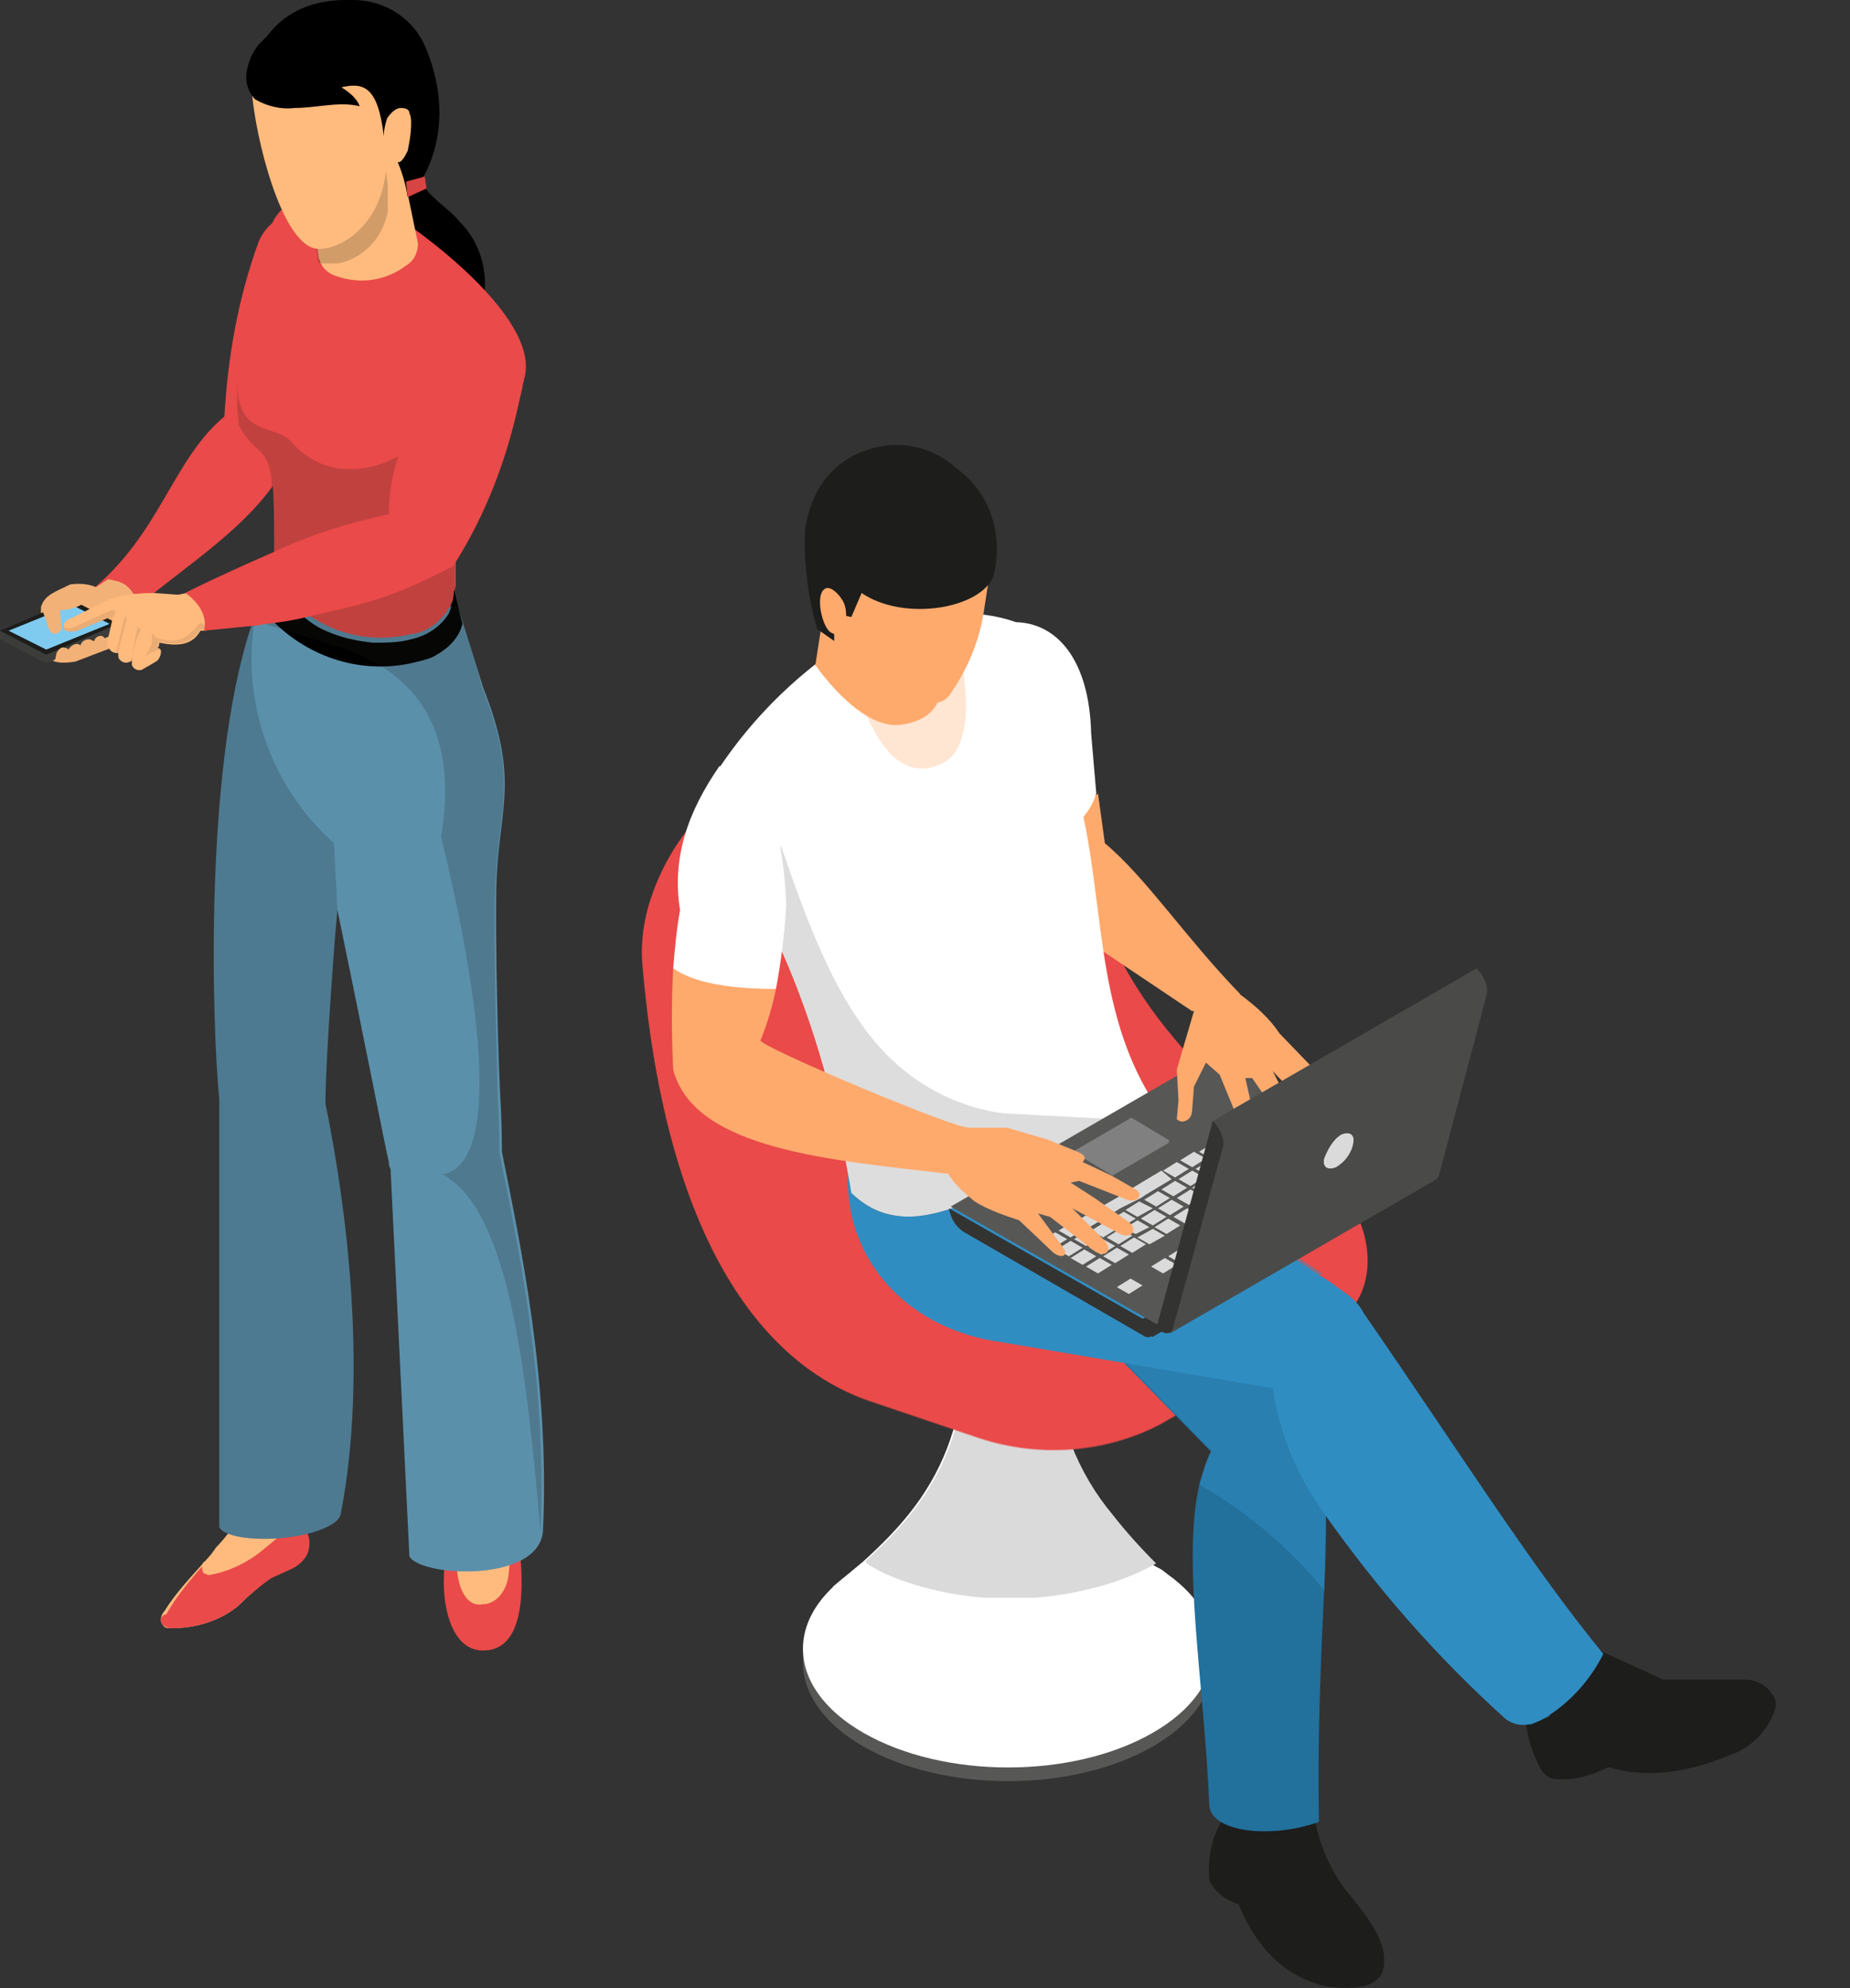 <?xml version="1.0" encoding="UTF-8"?><svg id="_レイヤー_1" xmlns="http://www.w3.org/2000/svg" xmlns:xlink="http://www.w3.org/1999/xlink" viewBox="0 0 108 116"><rect x="0" y="0" width="108" height="116" fill="#333333" stroke="none"/><defs><style>.cls-1{clip-path:url(#clippath);}.cls-2{fill:none;}.cls-2,.cls-3,.cls-4,.cls-5,.cls-6,.cls-7,.cls-8,.cls-9,.cls-10,.cls-11,.cls-12,.cls-13,.cls-14,.cls-15,.cls-16,.cls-17,.cls-18,.cls-19,.cls-20,.cls-21{stroke-width:0px;}.cls-22{opacity:.1;}.cls-23{clip-path:url(#clippath-1);}.cls-24{clip-path:url(#clippath-4);}.cls-25{clip-path:url(#clippath-3);}.cls-26{clip-path:url(#clippath-2);}.cls-27{clip-path:url(#clippath-7);}.cls-28{clip-path:url(#clippath-8);}.cls-29{clip-path:url(#clippath-6);}.cls-30{clip-path:url(#clippath-5);}.cls-31{clip-path:url(#clippath-9);}.cls-32{clip-path:url(#clippath-14);}.cls-33{clip-path:url(#clippath-13);}.cls-34{clip-path:url(#clippath-12);}.cls-35{clip-path:url(#clippath-10);}.cls-36{clip-path:url(#clippath-15);}.cls-37{clip-path:url(#clippath-11);}.cls-38{opacity:.2;}.cls-39{opacity:.3;}.cls-40{opacity:.5;}.cls-4{fill:#4d7a91;}.cls-5{fill:#5b90ab;}.cls-6{fill:#4a4a49;}.cls-7{fill:#7fcbf0;}.cls-8{fill:gray;}.cls-9{fill:#3c3c3b;}.cls-10{fill:#575756;}.cls-11{fill:#1d1d1b;}.cls-12{fill:#22709c;}.cls-13{fill:#d64443;}.cls-14{fill:#dadada;}.cls-15{fill:#308dc2;}.cls-16{fill:#333332;}.cls-17{fill:#f2b277;}.cls-18{fill:#fff;}.cls-19{fill:#ffaa6d;}.cls-20{fill:#ffbb7d;}.cls-21{fill:#ea4a49;}</style><clipPath id="clippath"><rect class="cls-2" width="108" height="116"/></clipPath><clipPath id="clippath-1"><rect class="cls-2" width="108" height="116"/></clipPath><clipPath id="clippath-2"><rect class="cls-2" x="50.49" y="79.42" width="17" height="13.8"/></clipPath><clipPath id="clippath-3"><rect class="cls-2" x="50.6" y="65.85" width="23.4" height="13.5"/></clipPath><clipPath id="clippath-4"><rect class="cls-2" x="37.49" y="52.45" width="32.9" height="32.2"/></clipPath><clipPath id="clippath-5"><rect class="cls-2" x="59.13" y="47.32" width="11.3" height="18.5"/></clipPath><clipPath id="clippath-6"><rect class="cls-2" x="39.89" y="54.37" width="11.2" height="20.1"/></clipPath><clipPath id="clippath-7"><rect class="cls-2" x="49.71" y="64.72" width="40.8" height="35.9"/></clipPath><clipPath id="clippath-8"><rect class="cls-2" x="44.1" y="49.36" width="22.1" height="21.6"/></clipPath><clipPath id="clippath-9"><rect class="cls-2" x="49.58" y="37.45" width="6.8" height="7.4"/></clipPath><clipPath id="clippath-10"><rect class="cls-2" x="18.44" y="5.97" width="4.2" height="9.4"/></clipPath><clipPath id="clippath-11"><rect class="cls-2" x="3.71" y="35.5" width="3.1" height="1.6"/></clipPath><clipPath id="clippath-12"><rect class="cls-2" x="6.78" y="35.87" width=".8" height="2.6"/></clipPath><clipPath id="clippath-13"><rect class="cls-2" x="7.51" y="36.53" width=".7" height="2.3"/></clipPath><clipPath id="clippath-14"><rect class="cls-2" x="8.47" y="36.23" width="3.9" height="2.1"/></clipPath><clipPath id="clippath-15"><rect class="cls-2" x="13.85" y="22.23" width="17.9" height="67.1"/></clipPath></defs><g class="cls-1"><g class="cls-23"><path class="cls-10" d="m67.3,92.1c4.7,2.7,4.7,7.1,0,9.8-4.7,2.7-12.2,2.7-16.9,0s-4.7-7.1,0-9.8c4.6-2.7,12.2-2.7,16.9,0"/><path class="cls-18" d="m67.3,91.3c4.7,2.7,4.7,7.1,0,9.8-4.7,2.7-12.2,2.7-16.9,0s-4.7-7.1,0-9.8c4.6-2.6,12.2-2.6,16.9,0"/><path class="cls-18" d="m68.4,92.1l-3.1.1-11.7.3-5,.1c.6-.5,1.2-1,1.8-1.5,1.1-1,2.1-2,3-3.2,1.8-2.4,2.8-5.3,2.8-8.2v-1.3c0-.5,0-1.1-.1-1.6h5.4c0,.7-.1,1.3-.1,2v.9c.1,3.2,1.3,6.3,3.4,8.8.8,1,1.7,2,2.6,2.9.4.1.7.4,1,.7"/><path class="cls-18" d="m60.7,75.6c.6.2.9.9.7,1.5-.1.3-.4.6-.7.7-1.2.6-2.6.6-3.8,0-.6-.2-.9-.9-.7-1.5.1-.3.4-.6.7-.7,1.2-.7,2.6-.7,3.8,0"/><g class="cls-26"><path class="cls-14" d="m67.49,91.22c-.7.4-1.4.7-2.2,1-3.8,1.3-7.9,1.4-11.7.3-1-.3-2.1-.7-3-1.3,0-.1-.1-.1-.1-.1,1.1-1,2.1-2,3-3.2,1.8-2.4,2.8-5.3,2.8-8.2,1.8-.2,3.5-.3,5.3-.1.1,3.2,1.3,6.3,3.4,8.8.7.9,1.6,1.9,2.5,2.8"/></g><path class="cls-21" d="m77.9,77.2l-7.6,4.4-2.6,1.5c-3.3,1.7-7.1,1.9-10.5.8l-6.5-2.2c-4.2-1.4-11.6-6.5-13.2-25.5-.1-1.3.1-2.6.5-3.8,1-3,3-5.5,5.6-7.1,1.9-1.4,4-2.5,6.3-3.2,5.7-1.7,10.5,2.4,12,5.8l2.9,6.8c3.1,7,9.6,11.4,13.3,14.7,2.1,1.9,2.6,6.2-.2,7.8"/><g class="cls-40"><g class="cls-25"><path class="cls-21" d="m70.6,67.85c4.6,2.6,4.6,6.9,0,9.6s-12,2.6-16.6,0-4.6-6.9,0-9.6,12-2.6,16.6,0"/></g></g><g class="cls-40"><g class="cls-24"><path class="cls-21" d="m70.3,81.65l-2.6,1.5c-3.3,1.7-7.1,1.9-10.5.8l-6.5-2.2c-4.2-1.5-11.6-6.5-13.2-25.5-.1-1.3.1-2.6.5-3.8.2,3.5.8,7,1.8,10.3,1.4,5.3,4.4,10,8.4,13.7,6.1,5.2,14.3,7.1,22.1,5.2"/></g></g><g class="cls-40"><g class="cls-30"><path class="cls-21" d="m61.63,56.72c.3,1.4.4,2.9.2,4.4s-1.3,2.7-2.8,3.2c3.9-.7,7.8-.1,11.3,1.6-5.1-4-8.6-12.4-10.7-18.6.5,3.2,1.6,7,2,9.4"/></g></g><g class="cls-40"><g class="cls-29"><path class="cls-21" d="m39.89,54.37c.6,4.2,1.7,8.3,3.4,12.2,1.3,3,3.2,5.8,5.7,8-1.2-2.6-.2-5.6,2.2-7-1.4.2-2.8-.1-4-.9-1.2-.9-2.2-1.8-3.1-3-1.5-2-3.3-6.1-4.2-9.3"/></g></g><path class="cls-19" d="m64.5,49.2l-.4-2.9-4,3.3,1,3.7,8.5,5.7,2.8-1c-3.2-3.3-5.5-6.8-7.9-8.8"/><path class="cls-18" d="m63.7,42.8c-.1-4.3-2-6.5-4.5-6.5l-1.6,4.2,2.4,9.1c2.1-.7,3.5-1.7,4-3.3l-.3-3.5Z"/><path class="cls-11" d="m87,96.9l2,2.4c0,1.4.3,2.8,1,4,.2.3.5.5.8.5,1.1.1,2.1-.2,3.1-.7,2.2.7,4.7.3,7.1-.7,1.2-.4,2.2-1.4,2.6-2.6.1-.3.1-.6-.1-.9l-.1-.1c-.3-.5-.9-.8-1.5-.8h-4.8l-3.5-1.6-3.1-2.4-3.5,2.8v.1Z"/><path class="cls-11" d="m71.3,104.6v1.7c-.6,1-.8,2.2-.7,3.4.3.7,1,1.2,1.7,1.4,1.2,2.9,3,4.3,5.1,4.8,1.7.2,2.8.1,3.3-.8.5-1.6-.8-3.2-2.2-4.9-.8-1.1-1.4-2.4-1.7-3.8l-.6-2.9h-5v1.1h.1Z"/><path class="cls-12" d="m77.3,92.8c-.2,4.3-.4,8.8-.3,13.5-2.8,1-6.2.6-6.4-.9-.3-7.2-1.6-14.2-.6-18.7.2-.7.4-1.4.7-2l-5.1-5.2-10.2-10.7,2.5-1.9,3.3-2.5.3-.3,4.1-.8c.1.1.2.1.3.2.2.1.4.2.5.4.5.4,1,.8,1.5,1.2,1.6,1.4,3,2.9,4.2,4.6.5.8,1,1.5,1.5,2.3.6,1.1,1.2,2.2,1.7,3.4.5,1.2,1,2.5,1.4,3.8.3,1.7.5,3.4.6,5.1.1,1.3.1,2.6.1,4,0,1.5,0,3-.1,4.5"/><path class="cls-15" d="m93.6,96.5c-.7,1.4-1.8,2.7-3.2,3.6-.3.2-.7.4-1.1.5-.5.1-1,0-1.4-.3-4-3.6-7.5-7.6-10.6-12-1.6-2.2-2.6-4.7-3-7.3l-8.8-1.5-7.1-1.2c-5.1-.7-8.8-4.4-8.9-9.2,0-.8.1-1.6.2-2.4l11.3-2.1,4.7-.9.4-.1c0,.2.1.3.1.4.4.5.9.9,1.5,1.2-.2.5-.5,1-.9,1.4-.6.7-1.4,1.2-2.3,1.5,3.1.9,6.1,2.3,8.9,4,1.1.7,2.3,1.4,3.6,2.3.4.2.8.5,1.2.8.6.4,1.1.8,1.4,1.4,5.4,7.8,9.8,14.8,14,19.9"/><g class="cls-40"><g class="cls-27"><path class="cls-15" d="m90.51,100.12l-1.1.5c-.5.1-1,0-1.4-.3-4-3.6-7.5-7.6-10.6-12,0,1.5-.1,3-.1,4.5-2-2.5-4.5-4.6-7.3-6.2.2-.7.4-1.4.7-2l-5.1-5.2-7.1-1.2c-5-.7-8.7-4.4-8.8-9.2l2.8-.1,5.4-2,6.2-2.2,2.9,1.8,5.1,3.2c.5.8,1,1.5,1.5,2.3,1.1.7,2.3,1.4,3.6,2.3-.7.3-1.3.7-1.9,1.1-1.4,1-2.4,2.3-2.2,3.5l2.7,1.2c.4,1.5.9,2.9,1.5,4.3,2.5,5.3,7.1,10.5,13.2,15.7"/></g></g><path class="cls-18" d="m67.9,65.1c-1,.2-1.9.5-2.9.9-6,2.4-11.4,7.4-15.3,3.6-.8-4.9-2.1-9.7-4.1-14.2l-1.5-3.8-2.5-6.2c2.4-3.8,5.8-7,9.8-9.1,2.9-.6,5.7-.8,7.9,0l2.8,6.8,1.2,4.8c1.2,5.9.8,12,4.6,17.2"/><g class="cls-38"><g class="cls-28"><path class="cls-10" d="m66.2,65.36l-1.1.6c-6,2.4-11.5,7.5-15.4,3.7-.7-4.9-2.1-9.7-4.1-14.3l-1.5-3.7,1.5-2.3c1.7,5,3.5,9.7,6.5,12.5,1.8,1.7,4.1,2.8,6.5,3.1l7.6.4Z"/></g></g><path class="cls-19" d="m56.6,65.8c-.8.1-12.4-4.8-12.2-5.1.4-1,.7-2,.9-3l-6-1.2c-.1,1.9-.1,3.9,0,5.9,1.2,4.7,9.3,5.3,16.2,6.1.1,0,1.3-2.7,1.1-2.7"/><path class="cls-19" d="m48.3,34.3l-.7,4.5s2.5,3.7,4.9,3.5c3.4-.4,2.3-3.5,2.3-3.5l-.4-4.1-6.1-.4Z"/><g class="cls-39"><g class="cls-31"><path class="cls-19" d="m49.58,38.25l6.3-.8s1.7,6.2-1.1,7.2c-3.9,1.5-5.2-6.4-5.2-6.4"/></g></g><path class="cls-19" d="m49,36c0,.5.1,1,.3,1.5.2.4.3.8.6,1.2,1.2,1.1,2.6,1.9,4.1,2.3.5.1,1.1,0,1.4-.4,1-1.4,1.7-3,2-4.7l.4-2.6c-.1-3.8-1.4-6.7-5.6-7.2-2.5.3-4.5,2.3-4.9,4.8-.2,1.3-.1,2.7.4,3.9l1.3,1.2Z"/><path class="cls-11" d="m47.7,36.7l1,.7v-1.6l1,.2.6-1.4c2.5,1.7,7,.9,7.7-1,.6-2.4-.2-4.9-2.2-6.3-1.1-1-2.6-1.5-4.1-1.3-2.7.4-4.3,2.2-4.7,4.9-.1,2.1.2,4,.7,5.8"/><path class="cls-19" d="m49.4,36.2c0-.5,0-.9-.3-1.3-.2-.3-.7-.8-1-.5-.5.4-.1,2.2.4,2.5.7.4.9-.2.9-.7"/><path class="cls-18" d="m45.9,52.8c-.2-4.8-1.3-7.8-3.9-8.1-1.8,2.6-2.8,5.3-2.3,8.4-.2,1.1-.3,2.2-.4,3.4,1.3.9,3.5,1.2,6,1.2.3-1.6.5-3.2.6-4.9"/><rect class="cls-16" x="66.73" y="75.99" width="3.6" height="1.2" transform="translate(-29.12 44.53) rotate(-30)"/><path class="cls-16" d="m55.4,70.5l12.1,6.9c0,.5-.4.8-.8.5l-10.4-6c-.5-.3-.8-.8-.9-1.4h0Z"/><path class="cls-10" d="m82.9,68.4l-12-6.9-15.4,8.9,12.1,6.9,15.3-8.9Z"/><path class="cls-14" d="m66,74.6l.7.4-.8.5-.7-.4.8-.5Z"/><path class="cls-14" d="m68.7,73.8l-.8.5-.7-.4.8-.5.7.4Z"/><path class="cls-14" d="m69,72.8l.7.4-.8.5-.7-.4.8-.5Z"/><path class="cls-14" d="m70,72.2l.7.4-.8.5-.7-.4.8-.5Z"/><path class="cls-14" d="m71,71.6l.7.4-.8.5-.7-.4.8-.5Z"/><path class="cls-14" d="m73.8,70.9l-.8.5-.8-.4.8-.5.8.4Z"/><path class="cls-14" d="m74.1,69.9l.7.4-.8.5-.7-.4.8-.5Z"/><path class="cls-14" d="m75.1,69.3l.7.4-.8.5-.7-.4.8-.5Z"/><path class="cls-14" d="m72.3,66.3l-.7-.4.8-.5.7.4-.8.5Z"/><path class="cls-14" d="m73.3,65.7l-.7-.4.8-.5.7.4-.8.5Z"/><path class="cls-14" d="m73.7,64.8l.8-.5.7.4-.8.5-.7-.4Z"/><path class="cls-14" d="m61.5,72.8l-.7-.4.8-.5.7.4-.8.5Z"/><path class="cls-14" d="m62.5,72.2l-.7-.4.8-.5.7.4-.8.5Z"/><path class="cls-14" d="m68.4,68.8l-1.5.9-.3.2-.2.1-.4.2-.6.3-.8.5-1,.6-.7-.4,2.8-1.6.1-.1,2-1.2.6.5Z"/><path class="cls-14" d="m68.6,68.7l-.7-.4.8-.5.7.4-.8.5Z"/><path class="cls-14" d="m69.6,68.1l-.7-.4.8-.5.7.4-.8.5Z"/><path class="cls-14" d="m70,67.2l.8-.5.7.4-.8.5-.7-.4Z"/><path class="cls-14" d="m72.5,66.4l.8-.5.7.4-.8.5-.7-.4Z"/><path class="cls-14" d="m73.5,65.8l.8-.5.7.4-.8.5-.7-.4Z"/><path class="cls-14" d="m74.5,65.3l.8-.5.7.4-.8.5-.7-.4Z"/><path class="cls-14" d="m61.7,72.9l.8-.5.7.4-.8.5-.7-.4Z"/><path class="cls-14" d="m64.2,72.2l-.8.5-.7-.4.8-.5.7.4Z"/><path class="cls-14" d="m65.2,71.7l-.8.5-.7-.4.8-.5.7.4Z"/><path class="cls-14" d="m66.3,71.1l-.8.5-.7-.4.8-.5.7.4Z"/><path class="cls-14" d="m67.3,70.5l-.9.5-.7-.4.8-.5.8.4Z"/><path class="cls-14" d="m68.3,69.9l-.8.5-.7-.4.8-.5.7.4Z"/><path class="cls-14" d="m69.3,69.3l-.8.5-.7-.4.8-.5.7.4Z"/><path class="cls-14" d="m70.3,68.7l-.8.5-.7-.4.8-.5.7.4Z"/><path class="cls-14" d="m71.3,68.1l-.8.5-.7-.4.8-.5.7.4Z"/><path class="cls-14" d="m73.3,66.9l.8-.5.7.4-.8.5-.7-.4Z"/><path class="cls-14" d="m75.9,66.2l-.9.5-.7-.4.8-.5.8.4Z"/><path class="cls-14" d="m75.4,65.7l.8-.5.7.4-.8.5-.7-.4Z"/><path class="cls-14" d="m62.5,73.4l.8-.5.7.4-.8.5-.7-.4Z"/><path class="cls-14" d="m65.1,72.7l-.8.5-.7-.4.8-.5.7.4Z"/><path class="cls-14" d="m64.6,72.2l.8-.5.7.4-.8.5-.7-.4Z"/><path class="cls-14" d="m65.6,71.7l.8-.5.7.4-.8.4-.7-.3Z"/><path class="cls-14" d="m66.6,71.1l.8-.5.7.4-.8.5-.7-.4Z"/><path class="cls-14" d="m67.6,70.5l.8-.5.7.4-.8.5-.7-.4Z"/><path class="cls-14" d="m70.2,69.8l-.8.5-.7-.4.8-.5.7.4Z"/><path class="cls-14" d="m69.6,69.3l.8-.5.7.4-.8.5-.7-.4Z"/><path class="cls-14" d="m72.4,68.5l-1,.6-.7-.4,1-.6-.9-.5.8-.5.9.5.3.2.4.2-.6.3-.2.2Z"/><path class="cls-14" d="m74.9,67.8l-.7-.4.8-.5.7.4-.8.5Z"/><path class="cls-14" d="m76.1,66.3l.7.4-.8.5-.7-.4.8-.5Z"/><path class="cls-14" d="m76.2,66.2l.8-.5.7.4-.8.5-.7-.4Z"/><path class="cls-14" d="m63.4,73.9l.8-.5.7.4-.8.5-.7-.4Z"/><path class="cls-14" d="m65.1,73.7l-.7-.4.8-.5.7.4-.8.5Z"/><path class="cls-14" d="m65.4,72.7l.8-.5.7.4-.8.5-.7-.4Z"/><path class="cls-14" d="m67.3,71.7l.7.4-.9.5-.7-.4.9-.5Z"/><path class="cls-14" d="m67.4,71.6l.8-.5.7.4-.8.5-.7-.4Z"/><path class="cls-14" d="m68.5,71l.8-.5.7.4-.8.5-.7-.4Z"/><path class="cls-14" d="m70.2,70.8l-.7-.4.8-.5.7.4-.8.5Z"/><path class="cls-14" d="m70.5,69.8l.8-.5.7.4-.8.5-.7-.4Z"/><path class="cls-14" d="m72.5,68.6l.3-.2.5-.3.7.4-.5.3-.3.2-1,.6-.7-.4,1-.6Z"/><path class="cls-14" d="m77.4,68.3l-.8.5-.7-.4.8-.5.7.4Z"/><path class="cls-14" d="m77.8,67.3l.7.4-.8.5-.7-.4.8-.5Z"/><path class="cls-14" d="m78.8,66.7l.7.4-.8.5-.7-.4.8-.5Z"/><path class="cls-8" d="m62.8,67.3l2,1.2c.1.1.2.1.3,0l3.1-1.8q.1-.1,0-.2l-2-1.2c-.1-.1-.2-.1-.3,0l-3.1,1.8c-.1,0-.1.1,0,.2-.1-.1-.1,0,0,0"/><path class="cls-19" d="m54.7,65.5l1.9.3h2.2l2.4.7,1.7.7c.5.2.5.4.3.6l1.7.8,1.4.8c.5.3.1.8-.5.6l-2.8-1.1-.5.1,1.4.9,2,1.4c.6.5.1,1-.5.7l-2.8-1.5,1.9,1.9c.5.6,0,1-.6.6l-2.6-2-.7-.2,1.4,1.9c.5.6-.1.8-.6.3l-1.9-1.8c-.9-.3-1.8-.6-2.6-1.1-.6-.5-1.2-1-1.6-1.7l-2-.4c0-1.3-.2-2.5,1.4-2.5"/><path class="cls-19" d="m72.5,58.1c.8.6,1.6,1.3,2.2,2.2l2.7,2.8c.4.5-.1.8-.5.4l-.9-.8,1.2,1.7c.4.5-.1.9-.6.5l-2.3-2.4,1.5,2.9c.3.6-.3.9-.7.4l-2-2.9h-.4l.7,3.1c.2.6-.5.8-.8.1l-1.4-3.4-.8-.7-.7,1.4-.1,1.3c0,.3-.1.6-.4.7-.2.1-.4,0-.5-.1h0l.1-1.1-.1-1.8,1-3.4-.7-.9,2-1.1,1.5,1.1Z"/><path class="cls-6" d="m82.9,68.6l3.3-12.1c.4.4.7,1,.6,1.5l-2.8,10.6c-.2.4-.6.4-1.1,0h0Z"/><path class="cls-6" d="m70.8,65.4l-2.5,12.4,15.4-8.9,2.5-12.4-15.4,8.9Z"/><path class="cls-16" d="m67.5,77.5l3.3-12.1c.4.4.7,1,.6,1.5l-2.9,10.5c-.1.5-.5.5-1,.1h0Z"/><path class="cls-14" d="m77.3,67.6c-.1.5.2.7.7.5.5-.3.9-.8,1-1.4.1-.5-.2-.7-.7-.5-.5.3-.8.9-1,1.4"/><path class="cls-21" d="m20.3,15.9c-1,4.2-1.8,8.8-3.7,11.4-1.9,3.4-5.8,5.7-8.7,8.2-.8-.5-1.4-.6-2.4-1.2,3.9-3.3,4.6-7.5,7.6-10,.2-3.5.8-6.9,2-10.2,1.2-2.8,5.7-2.2,5.2,1.8"/><path class="cls-3" d="m25.9,18.5c-.5-.3-.9-.6-1.4-.9-1.1-.9-1.6-2.4-1.3-3.8.2-1.2,1-2.5.6-3.7l.7-.4c0,.7.3,1.4.8,1.8.5.5,1.1.9,1.5,1.4.9.9,1.4,2,1.5,3.3.1,1.7-.6,3.5.1,5-.4-1.2-1.3-2.2-2.5-2.7"/><path class="cls-21" d="m30.3,90c.3,2.6.4,6.4-2.2,6.3-2.1-.1-2.5-3.7-2-5.8.1-.4.2-.8.5-1.2.7-.9,1.9-1.2,2.9-.5.6.4.9,1.1.9,1.7l-.1-.5Z"/><path class="cls-20" d="m26.7,91.8c-.4-3.6,3.5-3.9,3,0-.1,1.1-.8,1.8-1.5,1.8-1,.2-1.4-1-1.5-1.8"/><path class="cls-20" d="m13.9,93.7c-1.1.9-2.5,1.3-3.9,1.3-.2,0-.4,0-.5-.2-.2-.2-.1-.6.1-.8,1.3-2.1,3.7-3.9,4.7-6.1.1-.3.2-.5.4-.7.3-.3.8-.2,1.2-.3.4-.1.8-.3,1.1-.2.3.2.4.6.5.9.1.4.3,1.3.4,1.7.1.4.2.8.1,1.1-.2.5-.5.8-.9,1s-.9.4-1.3.6c-.7.6-1.3,1.1-1.9,1.7"/><path class="cls-21" d="m9.5,94.8c.1.1.3.2.5.2,1.4,0,2.8-.4,3.9-1.3.6-.6,1.2-1.1,1.9-1.6.4-.2.9-.4,1.3-.6s.8-.6.9-1,.1-.8-.1-1.1c-.1-.3-.2-1.2-.3-1.5v-.1c-.1-.3-.2-.8-.5-.9-.3-.2-.7.1-1.1.2s-.9,0-1.2.3c-.2.2-.4.4-.4.7-.4.9-1,1.6-1.7,2.3-1.1,1.2-2.2,2.4-3,3.8-.3,0-.4.4-.2.6"/><path class="cls-20" d="m11.8,91.4c0,.1,0,.3.1.4.1,0,.2.1.3.1,1.2-.2,2.4-.8,3.3-1.6.5-.4,1-.8,1.4-1.3.2-.3.4-.7.6-1v-.1c-.1-.3-.1-1.1-.4-1.3-.3-.2-.8,0-1.2.1-.4.1-1-.1-1.3.1-.2.2-.1.8-.2,1-.5.9-1.1,1.8-1.8,2.5-.2.3-.4.6-.6.8-.1,0-.2.1-.2.3"/><path class="cls-4" d="m15,35.6c.2-.6.5-1.2.8-1.9,1.8.5,3.5,1.4,5,2.6.6.5,1,1.2.9,2,0,.1-.1.3-.1.4l-.2,1.2-.8,6.3-.9,6.9c-.1.8-.7,8.6-.7,11.3,1.2,5.8,2.5,15.6.9,23.9-.1.5-.7.8-1.6,1.1-2,.6-5.1.5-5.5-.3v-25c-.4-3.9-1-20.2,2.2-28.5"/><path class="cls-5" d="m19.5,49.2l.2,3.9c1.8,8.7,2.7,13.4,3,14.7,0,.3.1.4.1.4l1.1,22.6c.6,1.2,7.6,1.6,7.8-1.5.4-8.7-1.3-16.6-2.4-22.1,0-.5,0-1.7-.1-3.3-.2-4.3-.3-11.2-.2-12.8.2-4.1,1.3-5.7-.8-11l-.9-2.9-.6-1.9c-.1,0-.2,0-.4.1-1.5.2-3,.1-4.5-.3-1.5-.4-3.2-1-5.9-1.9-.5,1-.8,2-1,3.1,0,.1,0,.2-.1.3-.6,4.6,1.1,9.4,4.7,12.6"/><path class="cls-21" d="m14,24.8c.2.4.5.8.8,1.1.3.3.6.6.8.9.2.4.3.9.3,1.3.1,1.1.1,2.3.1,3.4v1.5c0,.5.2,1,.4,1.4.2.3.4.6.7.8.2.2.5.4.8.6,1.8,1.3,4,1.7,6.1,1.2.9-.1,1.7-.7,2.2-1.5.1-.1.1-.3.2-.4.1-.3.1-.6.2-.9v-1.6c.2-2,.9-3.9,1.9-5.6,0-.1.1-.1.1-.2.6-1,1.1-2,1.5-3.1.2-.5.4-1.1.5-1.6.1-.3.1-.6.1-.8-.1-3.7-7.4-8.7-8.3-9.1-1.1-.5-2.2-.8-3.4-.9-1.2-.1-2.4.5-3,1.5-.7,1.3-.3,2.8-.6,4.3-.3,1.3-1.3,2.4-1.7,3.7-.5,1.4-.3,2.8.3,4"/><path class="cls-3" d="m15.2,35c.2.5.5,1,.9,1.4,2.2,2.1,5.3,3,8.3,2.2.4-.1.8-.2,1.1-.4.7-.4,1.3-1,1.5-1.8l-.5-2c0,.5-.1.9-.3,1.4-.5.8-1.3,1.3-2.2,1.5-.7.2-1.5.2-2.2.2-1-.1-1.9-.3-2.8-.7-.7-.3-1.3-.8-1.8-1.3-.3-.2-.5-.5-.7-.8-.2-.4-.4-.9-.4-1.4-.4.4-.6,1-.9,1.7"/><path class="cls-20" d="m22.6,5.5l1.8,8.7c0,.5-.2,1-.7,1.3-1.2.9-2.7,1.1-4.1.6-.3-.1-.6-.3-.8-.6,0-.1-.1-.1-.1-.2s-.1-.2-.1-.3l-1.2-8.8,5.2-.7Z"/><g class="cls-38"><g class="cls-35"><path class="cls-11" d="m18.44,14.27l.1.8c0,.1,0,.2.1.3,2.1.4,4.5-1.6,4-4.6-.2-1,0-2-.1-3,0-.5-.1-1.1-.2-1.8,0,.3,0,.5.1.7.1,1,.1,2,.1,3-.1.9-.4,1.8-.9,2.6,0,.1-.1.1-.1.2-.1.2-.2.3-.4.5-.7.6-1.5,1-2.3,1.2-.1.1-.2.1-.4.1"/></g></g><path class="cls-20" d="m22.8,7.5c0,.9-.1,1.8-.3,2.7-.4,3.1-2.8,4.5-4.1,4.3-2-.4-3.5-6.5-3.7-9.2v-1.2c.2-1.1,1-2,2.1-2.2,1.2-.3,2.4-.2,3.5.2.3.1.6.2.9.4s1.1-.3,1.3-.1c.3.2.2,3.7.3,5.1"/><path class="cls-3" d="m20.6,0c1.9,0,3.6,1.1,4.3,2.9,1.9,4.7-.3,8-1.1,8.6-.2-1.3-.7-2.5-1.4-3.6-.7-5.8-3.4-.8-7.7-2.6-.3-.1,0-5.5,5.9-5.3"/><path class="cls-20" d="m23.4,6.3c-.3,0-.6.3-.8.6-.1.3-.2.7-.2,1.1s0,.9.2,1.3c.1.1.2.2.3.2.2,0,.5,0,.6-.2.1-.1.2-.3.3-.5.1-.5.2-1,.2-1.6,0-.2,0-.4-.1-.6,0-.2-.2-.3-.5-.3"/><path class="cls-13" d="m23.8,11.5l1.1-.5-.1-.7-1.1.3.1.9Z"/><path class="cls-3" d="m14.9,5.8c.7.4,1.5.6,2.3.5,1.3,0,2.6-.4,3.8-.1-.3-.8-1.3-1.2-2-1.7-.7-.4-1.2-.3-1.8-.8-.7-.5-1-1.4-.9-2.3-.4.4-.8.8-1.2,1.2-.4.5-.6,1-.7,1.6-.1.6.1,1.2.5,1.6"/><path class="cls-17" d="m2.4,35.4l-.1,2.3.7.8c.3.2.8.2,1.4.1l2.1-.8.5-.7,1-1.1c.2-.9-.3-1.9-1.2-2.1-.1,0-.3-.1-.5-.1l-.9.6-3,1Z"/><path class="cls-9" d="m6.9,36.9v-.5l-2.7-.9-4.2,1.3v.5l2.7,1.4,4.2-1.8Z"/><path class="cls-11" d="m6.9,36.4l-2.7-1.4-4.2,1.8,2.7,1.4,4.2-1.8Z"/><path class="cls-7" d="m.5,36.8l3.7-1.5,2.2,1.1-3.7,1.5-2.2-1.1Z"/><path class="cls-17" d="m2.4,35.4l.5,1.4c.2.3.5.2.7-.1l-.1-1.1c.7,0,1.5-.3,1.9-.9l.6-.2c-.5-.4-1.2-.5-1.9-.4-.8.4-1.5.6-1.7,1.3"/><path class="cls-17" d="m3.2,38.6l.1-.5c.1-.2.3-.4.5-.3q.1,0,.2.1c.1-.2.4-.4.6-.3,0,0,.1,0,.1.1,0-.2.2-.4.5-.4.1,0,.2.1.3.1.1-.4.7-.4.6,0v.2l-1.8.8-1.1.2Z"/><path class="cls-20" d="m7.6,37.7c-.1.2,0,.4,0,.6l.1.1h.1c.2.1.5,0,.7-.1l.5-.3s.1-.1.2-.2c.1-.1.1-.2.1-.3,0-.2-.1-.3-.3-.3h-.2q-.1,0-.1.1l.1-.2.1-.2v-.1l-.9-.8-.2.6-.1.5-.1.6Z"/><path class="cls-20" d="m6.3,35l.5.8.4.6.1.2.1.2.2.3h.3l.1.1h.2l.7.2h.1c.1,0,.2.1.3.1,1,.2,1.9.2,2.4-.7h.3c.2-.1.3-.4.4-.6-.1-.8-.7-1.5-1.5-1.6l-.5.1-1.4-.1c-1,0-1.9.1-2.7.4"/><path class="cls-20" d="m4.5,36.8l2.2-.9h.1l.1-.1-.1-.1v-.2l-.5-.5-2.2,1.1c-.1,0-.2.1-.3.2-.2.3-.1.7.7.5"/><path class="cls-20" d="m6.7,35.5l-.4,1.8c-.1.5.2.8.5.8h.2l.4-1.4.1-.4h0l-.1-.1-.2-.2-.5-.5h0Z"/><g class="cls-22"><g class="cls-37"><path class="cls-11" d="m4.51,36.8l2.2-.9-.4,1.2.4-1.3h0v-.2h-.2l-2,.9c-.3.2-1,.3-.8-.3-.1.4,0,.8.8.6"/></g></g><g class="cls-22"><g class="cls-34"><path class="cls-11" d="m7.28,35.87v.1l-.1.4-.4,1.7h.1c0,.2,0,.3.1.4l.5-1.8.1-.4h0v-.1l-.2-.1-.1-.2Z"/></g></g><path class="cls-20" d="m6.9,38v.1c0,.2,0,.3.1.4.2.2.4.2.6.1.1,0,.1-.1.1-.1h0v-.1l.3-1.2.1-.2v-.1l-.2-.2-.1-.1-.3-.5-.1-.1h0v.1l-.1.4-.4,1.5"/><g class="cls-22"><g class="cls-33"><path class="cls-11" d="m8.01,36.53v.2l-.1.4-.2,1.2-.1.3c.1,0,.1-.1.1-.1v.3l.1-.3.3-1.3.1-.4v-.1l-.2-.2Z"/></g></g><path class="cls-20" d="m7.7,38.3s0,.1,0,0v.5c.1.3.5.4.7.2.1,0,.1-.1.2-.1l.5-.3c.2-.1.3-.4.3-.6,0-.1-.1-.2-.2-.2s-.2,0-.3.1l.1-.4v-.1l-.1-.1h-.1l-.1-.1-.5-.5v.1l-.1.2-.1.2-.3,1.1Z"/><g class="cls-22"><g class="cls-32"><path class="cls-11" d="m8.47,38.33c.2-.1.3-.3.5-.3.1-.1.3-.1.4-.1,0-.1-.1-.2-.2-.2.1-.1.1-.2.1-.3,1,.2,1.9.2,2.4-.7h.3c.2-.1.3-.4.4-.6-.5.4-.2.4-.7.2-.6.8-1.2,1.2-2.1,1-.3,0-.6-.2-.7-.4v.6c-.1.2-.2.5-.4.8"/></g></g><g class="cls-38"><g class="cls-36"><path class="cls-11" d="m13.95,24.83c.2.4.5.8.8,1.1s.6.5.8.9c.2.4.3.9.3,1.3.1,1.1.1,2.3.1,3.4v1.6c-.5,1-.8,2-1,3.1l.6.2,4.5,1.4c4.5,1.6,6.7,5,5.7,11,1.7,6.9,4,18.9.1,19.7,3.9,2.1,4.9,11.6,5.7,20.8.4-8.7-1.3-16.6-2.4-22.1,0-.5,0-1.7-.1-3.3-.1-4.3-.3-11.3-.1-12.8.2-4.1,1.3-5.7-.8-11l-.8-2.9-.6-1.9c-.1,0-.2,0-.4.1.1-.3.1-.6.2-.9v-1.6c1.7-2.7,2.9-5.8,3.6-8.9h-.1l-4.5.8c-.7.7-1.5,1.3-2.3,1.8-2.1,1.1-4.5,1.1-6.2-.8-1-1.2-3.2-.2-3.2-3.6-.1.8,0,1.7.1,2.6"/></g></g><path class="cls-21" d="m11.3,35c.5.5.8,1.2.6,1.8,1-.1,2-.2,3-.3.2,0,.5-.1.7-.1.8-.1,1.5-.2,2.3-.4,1.3-.3,2.7-.6,4-1,1.6-.5,3.1-1.2,4.6-2,0-.1.1-.1.1-.2,1.7-2.7,2.9-5.8,3.6-8.9.1-.4.2-.9.3-1.3v-.3c.2-3.7-4-4.2-5.2-1.3-.7,1.9-1.5,3.7-2,5.5-.4,1.1-.6,2.3-.6,3.5-2.3.5-4.6,1.2-6.7,2.2-1.6.7-3.4,1.5-5.2,2.4.2.1.4.3.5.4"/></g></g></svg>